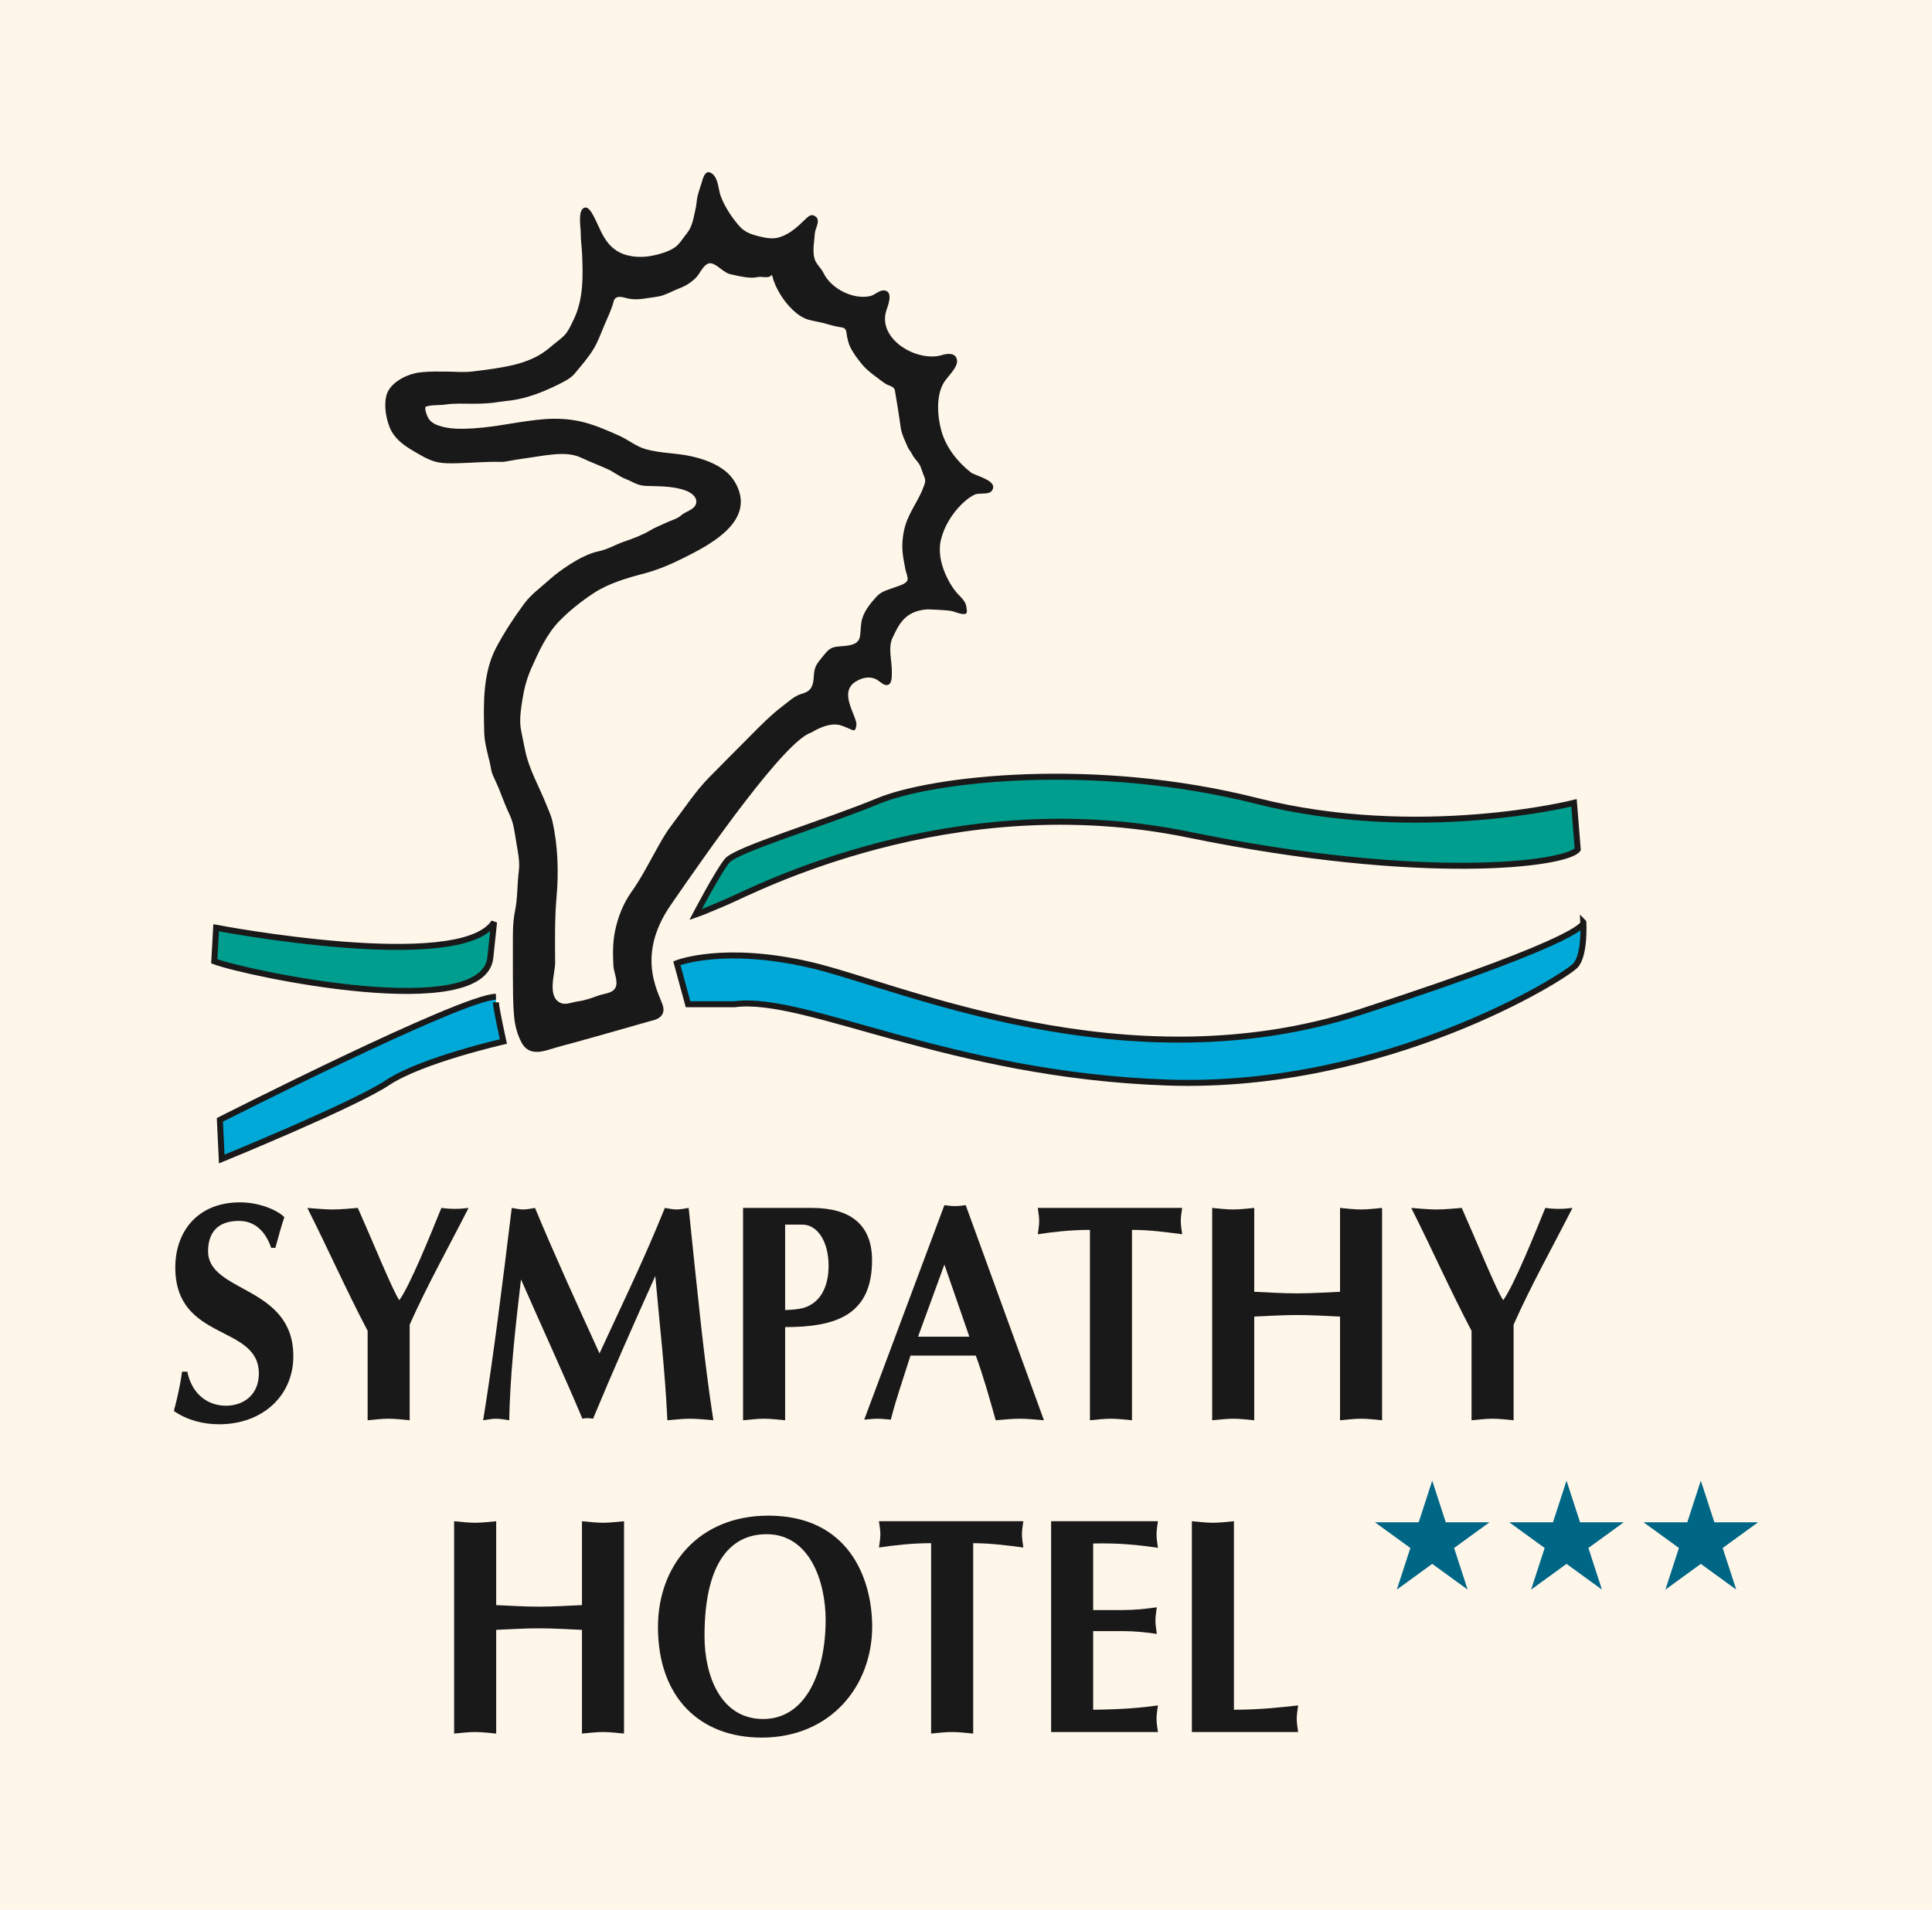<?xml version="1.0" encoding="UTF-8"?>
<!DOCTYPE svg PUBLIC "-//W3C//DTD SVG 1.1//EN" "http://www.w3.org/Graphics/SVG/1.1/DTD/svg11.dtd">
<svg version="1.1" xmlns="http://www.w3.org/2000/svg" xmlns:xlink="http://www.w3.org/1999/xlink" x="0" y="0" width="1049.958" height="1038.063" viewBox="0, 0, 349.986, 346.021">
  <g id="Livello_2">
    <path d="M0,0 L349.986,0 L349.986,346.021 L0,346.021 L0,0 z" fill="#FFF6EA"/>
  </g>
  <g id="Livello_1">
    <path d="M175.892,85.609 C173.491,83.746 171.415,81.114 170.564,78.163 C169.8,75.52 169.513,71.633 171.035,69.228 C171.641,68.273 173.475,66.607 173.372,65.37 C173.247,63.884 171.705,64.006 170.684,64.322 C166.195,65.71 158.878,61.484 160.569,56.24 C160.802,55.515 161.893,52.888 160.272,52.632 C159.3,52.479 158.549,53.442 157.617,53.651 C154.585,54.333 150.559,52.333 149.179,49.46 C148.736,48.532 147.784,47.807 147.532,46.799 C147.159,45.303 147.52,43.806 147.609,42.306 C147.669,41.307 148.85,39.758 147.527,39.093 C146.917,38.784 146.443,39.197 146.019,39.604 C144.578,40.998 143.17,42.373 141.202,42.988 C139.981,43.371 138.728,43.115 137.512,42.825 C136.041,42.468 134.833,42.026 133.827,40.85 C132.528,39.33 131.209,37.354 130.537,35.462 C130.091,34.201 130.146,32.275 128.944,31.422 C127.688,30.529 127.3,32.476 127.05,33.274 C126.772,34.167 126.428,35.066 126.277,35.995 C126.179,36.598 126.158,37.194 126.015,37.79 C125.624,39.427 125.475,41.012 124.376,42.349 C123.845,42.996 123.357,43.784 122.776,44.379 C121.665,45.511 119.427,46.091 117.924,46.372 C116.248,46.68 114.298,46.592 112.707,45.948 C111.797,45.577 110.882,44.894 110.248,44.141 C109.047,42.718 108.451,40.903 107.598,39.279 C107.302,38.721 106.561,37.178 105.705,37.715 C104.664,38.368 105.21,41.241 105.203,42.224 C105.198,43.519 105.396,44.793 105.45,46.083 C105.615,50.054 105.708,54.097 103.989,57.76 C103.588,58.615 103.166,59.536 102.619,60.311 C102.087,61.065 101.101,61.718 100.397,62.314 C99.672,62.931 98.938,63.542 98.136,64.057 C96.522,65.091 94.602,65.767 92.741,66.19 C90.319,66.738 87.919,67.027 85.455,67.321 C83.939,67.498 82.312,67.327 80.781,67.327 C79.373,67.327 77.956,67.279 76.568,67.425 C76.102,67.474 75.675,67.513 75.241,67.611 C73.145,68.088 70.473,69.538 69.962,71.789 C69.556,73.567 69.922,75.745 70.587,77.418 C71.347,79.327 72.923,80.546 74.642,81.569 C76.051,82.404 77.6,83.382 79.221,83.737 C80.398,83.997 81.642,83.955 82.84,83.933 C85.473,83.876 88.115,83.611 90.743,83.688 C91.346,83.704 91.854,83.583 92.438,83.475 C93.224,83.33 94.039,83.195 94.831,83.087 C96.631,82.85 98.38,82.508 100.188,82.34 C101.898,82.183 103.687,82.178 105.273,82.924 C106.842,83.668 108.483,84.287 110.084,85.007 C111.208,85.513 112.185,86.342 113.34,86.782 C114.212,87.113 114.98,87.617 115.885,87.871 C116.695,88.095 117.578,88.051 118.429,88.073 C120.325,88.13 122.284,88.205 124.092,88.837 C124.933,89.133 126.098,89.799 126.142,90.818 C126.191,92.02 124.84,92.486 123.992,92.956 C123.544,93.205 123.204,93.582 122.748,93.823 C122.072,94.178 121.323,94.393 120.635,94.727 C119.713,95.182 118.73,95.525 117.85,96.06 C116.441,96.914 114.726,97.564 113.163,98.095 C111.557,98.643 110.025,99.577 108.36,99.907 C107.159,100.145 105.654,100.831 104.588,101.44 C102.8,102.459 100.96,103.737 99.439,105.107 C97.897,106.497 96.229,107.666 94.978,109.355 C93.116,111.869 91.378,114.524 89.907,117.29 C87.439,121.943 87.582,127.533 87.715,132.67 C87.764,134.638 88.329,136.431 88.764,138.329 C88.935,139.079 88.96,139.699 89.276,140.438 C89.661,141.335 90.104,142.204 90.458,143.116 C91.055,144.646 91.631,146.17 92.336,147.655 C93.067,149.191 93.248,150.955 93.524,152.619 C93.815,154.354 94.208,156.095 93.982,157.853 C93.673,160.276 93.785,162.747 93.281,165.141 C92.801,167.431 92.93,169.95 92.907,172.283 C92.894,173.759 92.896,175.231 92.909,176.703 C92.929,179.187 92.903,181.743 93.137,184.213 C93.287,185.822 93.727,187.52 94.507,188.946 C95.652,191.035 97.672,190.745 99.532,190.16 C101.066,189.676 102.648,189.28 104.2,188.852 C107.979,187.817 111.743,186.724 115.511,185.657 C116.385,185.406 117.261,185.156 118.136,184.91 C118.136,184.91 120.501,184.571 120.163,182.546 C119.827,180.52 114.757,173.759 121.516,163.96 C128.273,154.163 142.295,134.059 147.025,132.705 C147.025,132.705 150.065,130.68 152.347,131.438 C154.628,132.197 154.882,132.957 155.134,131.438 C155.387,129.92 151.839,125.611 154.882,123.582 C156.096,122.773 157.608,122.412 158.922,123.195 C159.462,123.518 160.236,124.391 160.947,124.051 C161.641,123.718 161.543,122.369 161.558,121.739 C161.607,119.781 160.799,117.324 161.723,115.472 C162.736,113.446 163.751,110.657 168.058,110.406 C168.058,110.406 171.81,110.522 172.535,110.744 C173.507,111.04 175.281,111.799 175.155,110.657 C175.026,109.518 175.026,109.14 173.634,107.744 C172.239,106.351 169.452,101.79 170.466,97.736 C171.479,93.682 174.646,90.514 176.546,89.628 C177.421,89.219 179.103,89.735 179.682,88.906 C180.96,87.072 176.71,86.247 175.892,85.609 M167.395,87.987 C166.531,90.493 164.779,92.623 164.012,95.162 C163.558,96.658 163.362,98.474 163.504,100.028 C163.6,101.09 163.839,102.183 164.027,103.233 C164.115,103.704 164.532,104.616 164.392,105.096 C164.174,105.841 162.693,106.176 162.052,106.424 C160.828,106.892 159.707,107.096 158.782,108.107 C157.75,109.226 156.673,110.557 156.209,112.029 C155.867,113.118 155.977,114.303 155.76,115.423 C155.387,117.348 152.45,116.913 151.103,117.26 C150.258,117.476 149.787,118.029 149.256,118.693 C148.645,119.452 147.878,120.243 147.612,121.204 C147.321,122.252 147.522,123.33 147.081,124.336 C146.717,125.178 146.014,125.483 145.167,125.73 C143.937,126.088 142.928,127.054 141.925,127.814 C139.678,129.509 137.755,131.474 135.779,133.47 C133.337,135.938 130.876,138.389 128.443,140.87 C125.924,143.439 123.95,146.522 121.767,149.368 C120.791,150.637 120.031,151.925 119.246,153.328 C117.66,156.166 116.18,159.094 114.293,161.748 C112.857,163.768 111.883,166.347 111.402,168.751 C110.987,170.815 111.006,172.933 111.12,175.027 C111.188,176.294 112.308,178.321 111.163,179.388 C110.523,179.982 109.176,180.104 108.372,180.394 C107.106,180.851 105.97,181.267 104.627,181.445 C103.767,181.558 102.559,182.095 101.704,181.773 C98.971,180.757 100.583,176.383 100.566,174.389 C100.538,170.358 100.472,166.538 100.824,162.488 C101.219,157.949 101.071,153.176 100.05,148.716 C99.829,147.75 99.415,146.906 99.055,145.989 C97.716,142.59 95.798,139.39 95.097,135.785 C94.865,134.594 94.589,133.412 94.374,132.215 C94.063,130.484 94.346,128.656 94.609,126.929 C94.907,124.953 95.401,123.008 96.21,121.178 C97.542,118.164 99.01,114.912 101.331,112.525 C103.163,110.643 105.364,108.897 107.566,107.456 C110.307,105.664 113.664,104.7 116.797,103.88 C119.236,103.233 121.677,102.183 123.918,101.052 C128.22,98.89 135.904,95.007 133.86,88.921 C133.432,87.646 132.649,86.419 131.629,85.543 C129.779,83.964 127.362,83.129 125.016,82.629 C122.388,82.07 119.591,82.115 117.004,81.394 C115.241,80.903 113.845,79.694 112.19,78.952 C110.155,78.035 108.1,77.139 105.943,76.554 C103.61,75.918 101.059,75.761 98.656,75.942 C94.329,76.271 90.089,77.349 85.754,77.613 C83.705,77.737 81.447,77.794 79.478,77.12 C78.736,76.868 78.019,76.472 77.601,75.781 C77.363,75.389 76.879,74.134 77.102,73.686 C78.286,73.305 79.535,73.471 80.708,73.294 C82.32,73.049 84.09,73.16 85.772,73.153 C87.362,73.151 88.908,73.084 90.457,72.815 C91.188,72.694 91.915,72.643 92.648,72.542 C95.598,72.126 98.312,71.054 100.996,69.736 C102.133,69.177 103.346,68.618 104.163,67.622 C105.333,66.194 106.639,64.729 107.581,63.135 C108.369,61.801 108.9,60.282 109.51,58.855 C110.111,57.451 110.779,56.085 111.169,54.603 C111.427,53.623 112.356,53.706 113.21,53.948 C114.361,54.271 115.517,54.298 116.695,54.103 C117.794,53.916 118.998,53.849 120.065,53.514 C121.092,53.19 122.04,52.623 123.049,52.251 C124.16,51.843 125.242,51.157 126.085,50.309 C126.932,49.454 127.674,47.215 129.125,47.789 C130.27,48.24 131.138,49.426 132.351,49.694 C133.602,49.969 134.887,50.293 136.169,50.316 C136.618,50.324 136.992,50.234 137.421,50.181 C138.1,50.098 138.92,50.395 139.549,50.057 C139.549,50.057 139.802,49.586 139.929,50.092 C140.219,51.259 140.753,52.372 141.389,53.398 C142.498,55.186 144.443,57.403 146.549,57.953 C147.718,58.257 148.904,58.419 150.064,58.78 C150.712,58.983 151.368,59.13 152.035,59.252 C152.394,59.316 152.863,59.325 153.112,59.63 C153.359,59.938 153.36,60.567 153.438,60.938 C153.562,61.496 153.679,62.11 153.912,62.638 C154.438,63.821 155.228,64.857 156.025,65.856 C156.944,67.003 158.098,67.831 159.279,68.714 C159.642,68.985 160.007,69.273 160.384,69.515 C161.08,69.964 161.979,69.931 162.121,70.809 C162.283,71.814 162.447,72.823 162.622,73.825 C162.837,75.064 162.992,76.343 163.183,77.583 C163.36,78.733 163.958,79.86 164.395,80.924 C164.6,81.423 164.99,81.807 165.235,82.307 C165.576,82.998 166.064,83.418 166.465,84.013 C166.905,84.669 167.057,85.524 167.378,86.24 C167.691,86.935 167.642,87.271 167.395,87.987 z" fill="#1A1919"/>
    <g>
      <path d="M125.992,165.735 C125.992,165.735 127.005,165.397 131.734,163.37 C136.466,161.345 172.283,142.419 215.193,151.205 C258.104,159.989 283.784,156.613 285.812,153.907 L285.136,145.463 C285.136,145.463 257.091,152.555 227.694,145.125 C198.298,137.692 168.903,141.071 159.104,145.125 C149.305,149.18 133.426,153.907 131.734,155.936 C130.047,157.963 125.992,165.735 125.992,165.735 z" fill="#009E8E"/>
      <path d="M125.992,165.735 C125.992,165.735 127.005,165.397 131.734,163.37 C136.466,161.345 172.283,142.419 215.193,151.205 C258.104,159.989 283.784,156.613 285.812,153.907 L285.136,145.463 C285.136,145.463 257.091,152.555 227.694,145.125 C198.298,137.692 168.903,141.071 159.104,145.125 C149.305,149.18 133.426,153.907 131.734,155.936 C130.047,157.963 125.992,165.735 125.992,165.735 z" fill-opacity="0" stroke="#1A1919" stroke-width="1.084"/>
    </g>
    <g>
      <path d="M122.612,174.52 C122.612,174.52 131.06,171.141 146.941,174.858 C162.822,178.575 204.044,197.158 246.618,183.306 C289.191,169.451 286.826,167.087 286.826,167.087 C286.826,167.087 287.162,172.833 285.471,174.858 C283.784,176.888 251.009,197.492 211.477,196.142 C171.943,194.794 145.926,180.266 133.088,181.954 L124.64,181.954 L122.612,174.52 z" fill="#00A9D8"/>
      <path d="M122.612,174.52 C122.612,174.52 131.06,171.141 146.941,174.858 C162.822,178.575 204.044,197.158 246.618,183.306 C289.191,169.451 286.826,167.087 286.826,167.087 C286.826,167.087 287.162,172.833 285.471,174.858 C283.784,176.888 251.009,197.492 211.477,196.142 C171.943,194.794 145.926,180.266 133.088,181.954 L124.64,181.954 L122.612,174.52 z" fill-opacity="0" stroke="#1A1919" stroke-width="1.084"/>
    </g>
    <g>
      <path d="M89.5,167.086 C89.5,167.086 88.824,173.5 88.824,173.507 C87.574,185.404 44.956,176.447 38.818,174.181 L39.155,168.098 C39.155,168.098 83.418,176.546 89.5,167.086 z" fill="#009E8E"/>
      <path d="M89.5,167.086 C89.5,167.086 88.824,173.5 88.824,173.507 C87.574,185.404 44.956,176.447 38.818,174.181 L39.155,168.098 C39.155,168.098 83.418,176.546 89.5,167.086 z" fill-opacity="0" stroke="#1A1919" stroke-width="1.084"/>
    </g>
    <g>
      <path d="M89.839,181.614 C89.839,182.63 91.189,188.711 91.189,188.711 C91.189,188.711 76.323,192.09 70.241,196.142 C64.159,200.199 40.17,209.996 40.17,209.996 L39.831,202.904 C39.831,202.904 83.757,180.6 89.839,180.6" fill="#00A9D8"/>
      <path d="M89.839,181.614 C89.839,182.63 91.189,188.711 91.189,188.711 C91.189,188.711 76.323,192.09 70.241,196.142 C64.159,200.199 40.17,209.996 40.17,209.996 L39.831,202.904 C39.831,202.904 83.757,180.6 89.839,180.6" fill-opacity="0" stroke="#1A1919" stroke-width="1.084"/>
    </g>
    <path d="M49.127,226.093 C48.11,223.121 46.179,221.212 43.283,221.212 C39.272,221.212 37.696,223.513 37.696,226.71 C37.696,234.281 53.138,232.881 53.138,245.724 C53.138,252.904 47.55,258.061 39.678,258.061 C36.885,258.061 33.888,257.334 31.5,255.652 C32.111,253.294 32.668,250.94 32.973,248.529 L33.938,248.529 C34.701,252.397 37.443,254.697 40.947,254.697 C44.096,254.697 46.891,252.736 46.891,248.864 C46.891,239.89 31.755,243.145 31.755,229.627 C31.755,223.176 35.766,217.849 43.487,217.849 C47.144,217.849 50.395,219.364 51.513,220.54 C50.903,222.336 50.395,224.186 49.886,226.093 L49.127,226.093 z" fill="#1A1919"/>
    <path d="M66.598,241.125 C62.788,233.892 59.436,226.317 55.678,218.86 C57.201,218.971 58.726,219.139 60.248,219.139 C61.772,219.139 63.296,218.971 64.82,218.86 C66.193,221.942 67.715,225.532 69.138,228.841 C70.51,231.981 71.727,234.732 72.337,235.574 C74.267,232.936 78.027,223.626 79.956,218.86 C80.77,218.971 81.582,219.026 82.444,219.026 C83.258,219.026 84.07,218.971 84.884,218.86 C81.226,226.038 77.417,232.825 74.215,240.003 L74.215,257.334 C72.946,257.221 71.678,257.052 70.407,257.052 C69.138,257.052 67.867,257.221 66.598,257.334 L66.598,241.125 z" fill="#1A1919"/>
    <path d="M120.439,218.86 C121.148,218.971 121.861,219.139 122.57,219.139 C123.281,219.139 124.043,218.971 124.754,218.86 C126.33,233.947 127.498,246.171 129.224,257.334 C127.801,257.221 126.432,257.052 125.009,257.052 C123.586,257.052 122.318,257.221 120.895,257.334 C120.488,248.415 119.471,239.835 118.709,231.196 C114.851,239.777 111.039,248.361 107.434,257.052 C106.774,256.942 106.164,256.885 105.505,257.052 C102.254,249.314 98.241,240.618 94.379,231.815 C93.213,241.685 92.401,249.481 92.248,257.334 C91.434,257.221 90.674,257.052 89.861,257.052 C89.049,257.052 88.335,257.221 87.524,257.334 C89.353,246.058 90.978,233.046 92.704,218.86 C93.416,218.971 94.077,219.139 94.788,219.139 C95.499,219.139 96.21,218.971 96.919,218.86 C100.577,227.661 104.59,236.414 108.603,245.217 C112.259,237.256 116.578,228.447 120.439,218.86 z" fill="#1A1919"/>
    <path d="M142.228,221.886 L145.376,221.886 C148.016,221.886 150.099,224.86 150.099,229.344 C150.099,232.766 148.881,235.963 145.58,236.973 C144.513,237.256 143.344,237.311 142.228,237.366 L142.228,221.886 M142.228,240.452 C151.371,240.452 157.974,238.321 157.974,228.337 C157.974,221.997 154.163,218.86 147.103,218.86 L134.608,218.86 L134.608,257.334 C135.879,257.221 137.148,257.052 138.416,257.052 C139.687,257.052 140.956,257.221 142.228,257.334 L142.228,240.452 z" fill="#1A1919"/>
    <path d="M166.306,242.189 L171.079,229.122 L175.6,242.189 L166.306,242.189 M176.769,245.612 C178.139,249.371 179.206,253.183 180.375,257.334 C181.848,257.221 183.269,257.052 184.742,257.052 C186.215,257.052 187.639,257.221 189.111,257.334 L174.94,218.354 C174.278,218.464 173.672,218.522 173.009,218.522 C172.35,218.522 171.741,218.464 171.079,218.354 L156.554,257.221 C157.365,257.165 158.179,257.052 158.991,257.052 C159.804,257.052 160.568,257.165 161.378,257.221 C162.344,253.353 163.614,249.873 164.933,245.612 L176.769,245.612 z" fill="#1A1919"/>
    <path d="M205.063,257.334 C203.794,257.221 202.523,257.052 201.254,257.052 C199.984,257.052 198.714,257.221 197.445,257.334 L197.445,222.84 C193.837,222.84 190.638,223.232 187.997,223.627 C188.097,222.84 188.25,222.056 188.25,221.214 C188.25,220.429 188.097,219.643 187.997,218.86 L214.154,218.86 C214.053,219.643 213.901,220.429 213.901,221.214 C213.901,222.056 214.053,222.84 214.154,223.627 C211.159,223.232 208.161,222.84 205.063,222.84 L205.063,257.334 z" fill="#1A1919"/>
    <path d="M219.589,218.86 C220.859,218.971 222.129,219.139 223.401,219.139 C224.669,219.139 225.941,218.971 227.208,218.86 L227.208,234.056 C229.798,234.171 232.39,234.339 234.979,234.339 C237.572,234.339 240.16,234.171 242.749,234.056 L242.749,218.86 C244.021,218.971 245.291,219.139 246.561,219.139 C247.831,219.139 249.099,218.971 250.369,218.86 L250.369,257.334 C249.099,257.221 247.831,257.052 246.561,257.052 C245.291,257.052 244.021,257.221 242.749,257.334 L242.749,238.545 C240.16,238.432 237.572,238.266 234.979,238.266 C232.39,238.266 229.798,238.432 227.208,238.545 L227.208,257.334 C225.941,257.221 224.669,257.052 223.401,257.052 C222.129,257.052 220.859,257.221 219.589,257.334 L219.589,218.86 z" fill="#1A1919"/>
    <path d="M266.573,241.125 C262.764,233.892 259.412,226.317 255.652,218.86 C257.177,218.971 258.699,219.139 260.224,219.139 C261.749,219.139 263.271,218.971 264.796,218.86 C266.168,221.942 267.69,225.532 269.113,228.841 C270.483,231.981 271.702,234.732 272.313,235.574 C274.242,232.936 278,223.626 279.932,218.86 C280.744,218.971 281.556,219.026 282.42,219.026 C283.234,219.026 284.044,218.971 284.86,218.86 C281.202,226.038 277.39,232.825 274.191,240.003 L274.191,257.334 C272.923,257.221 271.652,257.052 270.383,257.052 C269.113,257.052 267.841,257.221 266.573,257.334 L266.573,241.125 z" fill="#1A1919"/>
    <path d="M82.264,275.623 C83.535,275.736 84.804,275.902 86.076,275.902 C87.345,275.902 88.613,275.736 89.884,275.623 L89.884,290.823 C92.473,290.936 95.063,291.104 97.654,291.104 C100.243,291.104 102.835,290.936 105.425,290.823 L105.425,275.623 C106.696,275.736 107.966,275.902 109.236,275.902 C110.506,275.902 111.775,275.736 113.045,275.623 L113.043,314.1 C111.775,313.986 110.506,313.818 109.236,313.818 C107.966,313.818 106.696,313.986 105.425,314.1 L105.425,295.308 C102.835,295.197 100.243,295.029 97.654,295.029 C95.063,295.029 92.473,295.197 89.884,295.308 L89.884,314.1 C88.613,313.986 87.345,313.818 86.076,313.818 C84.804,313.818 83.535,313.986 82.264,314.1 L82.264,275.623 z" fill="#1A1919"/>
    <path d="M138.898,277.977 C146.517,277.977 149.565,286.279 149.565,293.515 C149.565,302.823 146.061,311.462 138.238,311.462 C130.619,311.462 127.623,303.723 127.623,296.432 C127.623,283.87 131.838,277.977 138.898,277.977 M157.997,294.58 C157.944,285.886 153.679,274.615 139.202,274.615 C126.556,274.615 119.191,283.644 119.191,294.804 C119.191,307.535 126.759,314.828 137.983,314.828 C150.427,314.828 158.047,305.514 157.997,294.58 z" fill="#1A1919"/>
    <path d="M176.293,314.1 C175.021,313.986 173.752,313.818 172.481,313.818 C171.212,313.818 169.942,313.986 168.674,314.1 L168.674,279.605 C165.068,279.605 161.867,279.998 159.226,280.39 C159.327,279.605 159.48,278.821 159.48,277.981 C159.48,277.194 159.327,276.409 159.226,275.623 L185.383,275.623 C185.282,276.409 185.13,277.194 185.13,277.981 C185.13,278.821 185.282,279.605 185.383,280.39 C182.386,279.998 179.391,279.605 176.293,279.605 L176.293,314.1 z" fill="#1A1919"/>
    <path d="M209.763,275.623 C209.662,276.409 209.508,277.25 209.508,278.035 C209.508,278.821 209.662,279.659 209.765,280.444 C206.666,279.997 203.211,279.55 198.03,279.659 L198.03,291.719 L203.313,291.719 C205.6,291.719 207.682,291.495 209.561,291.215 C209.459,292.001 209.307,292.843 209.307,293.624 C209.307,294.412 209.459,295.252 209.561,296.039 C207.682,295.76 205.6,295.535 203.313,295.535 L198.03,295.535 L198.03,309.78 C203.211,309.725 206.666,309.442 209.763,308.995 C209.662,309.78 209.508,310.622 209.508,311.407 C209.508,312.191 209.662,313.031 209.765,313.818 L190.413,313.818 L190.413,275.623 L209.763,275.623 z" fill="#1A1919"/>
    <path d="M223.528,309.78 C227.947,309.78 231.708,309.387 235.159,308.995 C235.059,309.78 234.907,310.622 234.907,311.407 C234.907,312.191 235.059,313.031 235.159,313.818 L215.909,313.818 L215.909,275.623 C217.179,275.736 218.451,275.902 219.719,275.902 C220.989,275.902 222.259,275.736 223.528,275.623 L223.528,309.78 z" fill="#1A1919"/>
    <path d="M259.452,268.273 L261.902,275.814 L269.829,275.814 L263.416,280.474 L265.867,288.014 L259.452,283.357 L253.038,288.014 L255.488,280.474 L249.073,275.814 L257,275.814 L259.452,268.273 z" fill="#006685"/>
    <path d="M283.779,268.273 L286.23,275.814 L294.157,275.814 L287.744,280.474 L290.195,288.014 L283.779,283.357 L277.365,288.014 L279.817,280.474 L273.402,275.814 L281.328,275.814 L283.779,268.273 z" fill="#006685"/>
    <path d="M308.108,268.273 L310.558,275.814 L318.486,275.814 L312.07,280.474 L314.522,288.014 L308.108,283.357 L301.692,288.014 L304.142,280.474 L297.729,275.814 L305.657,275.814 L308.108,268.273 z" fill="#006685"/>
  </g>
</svg>
